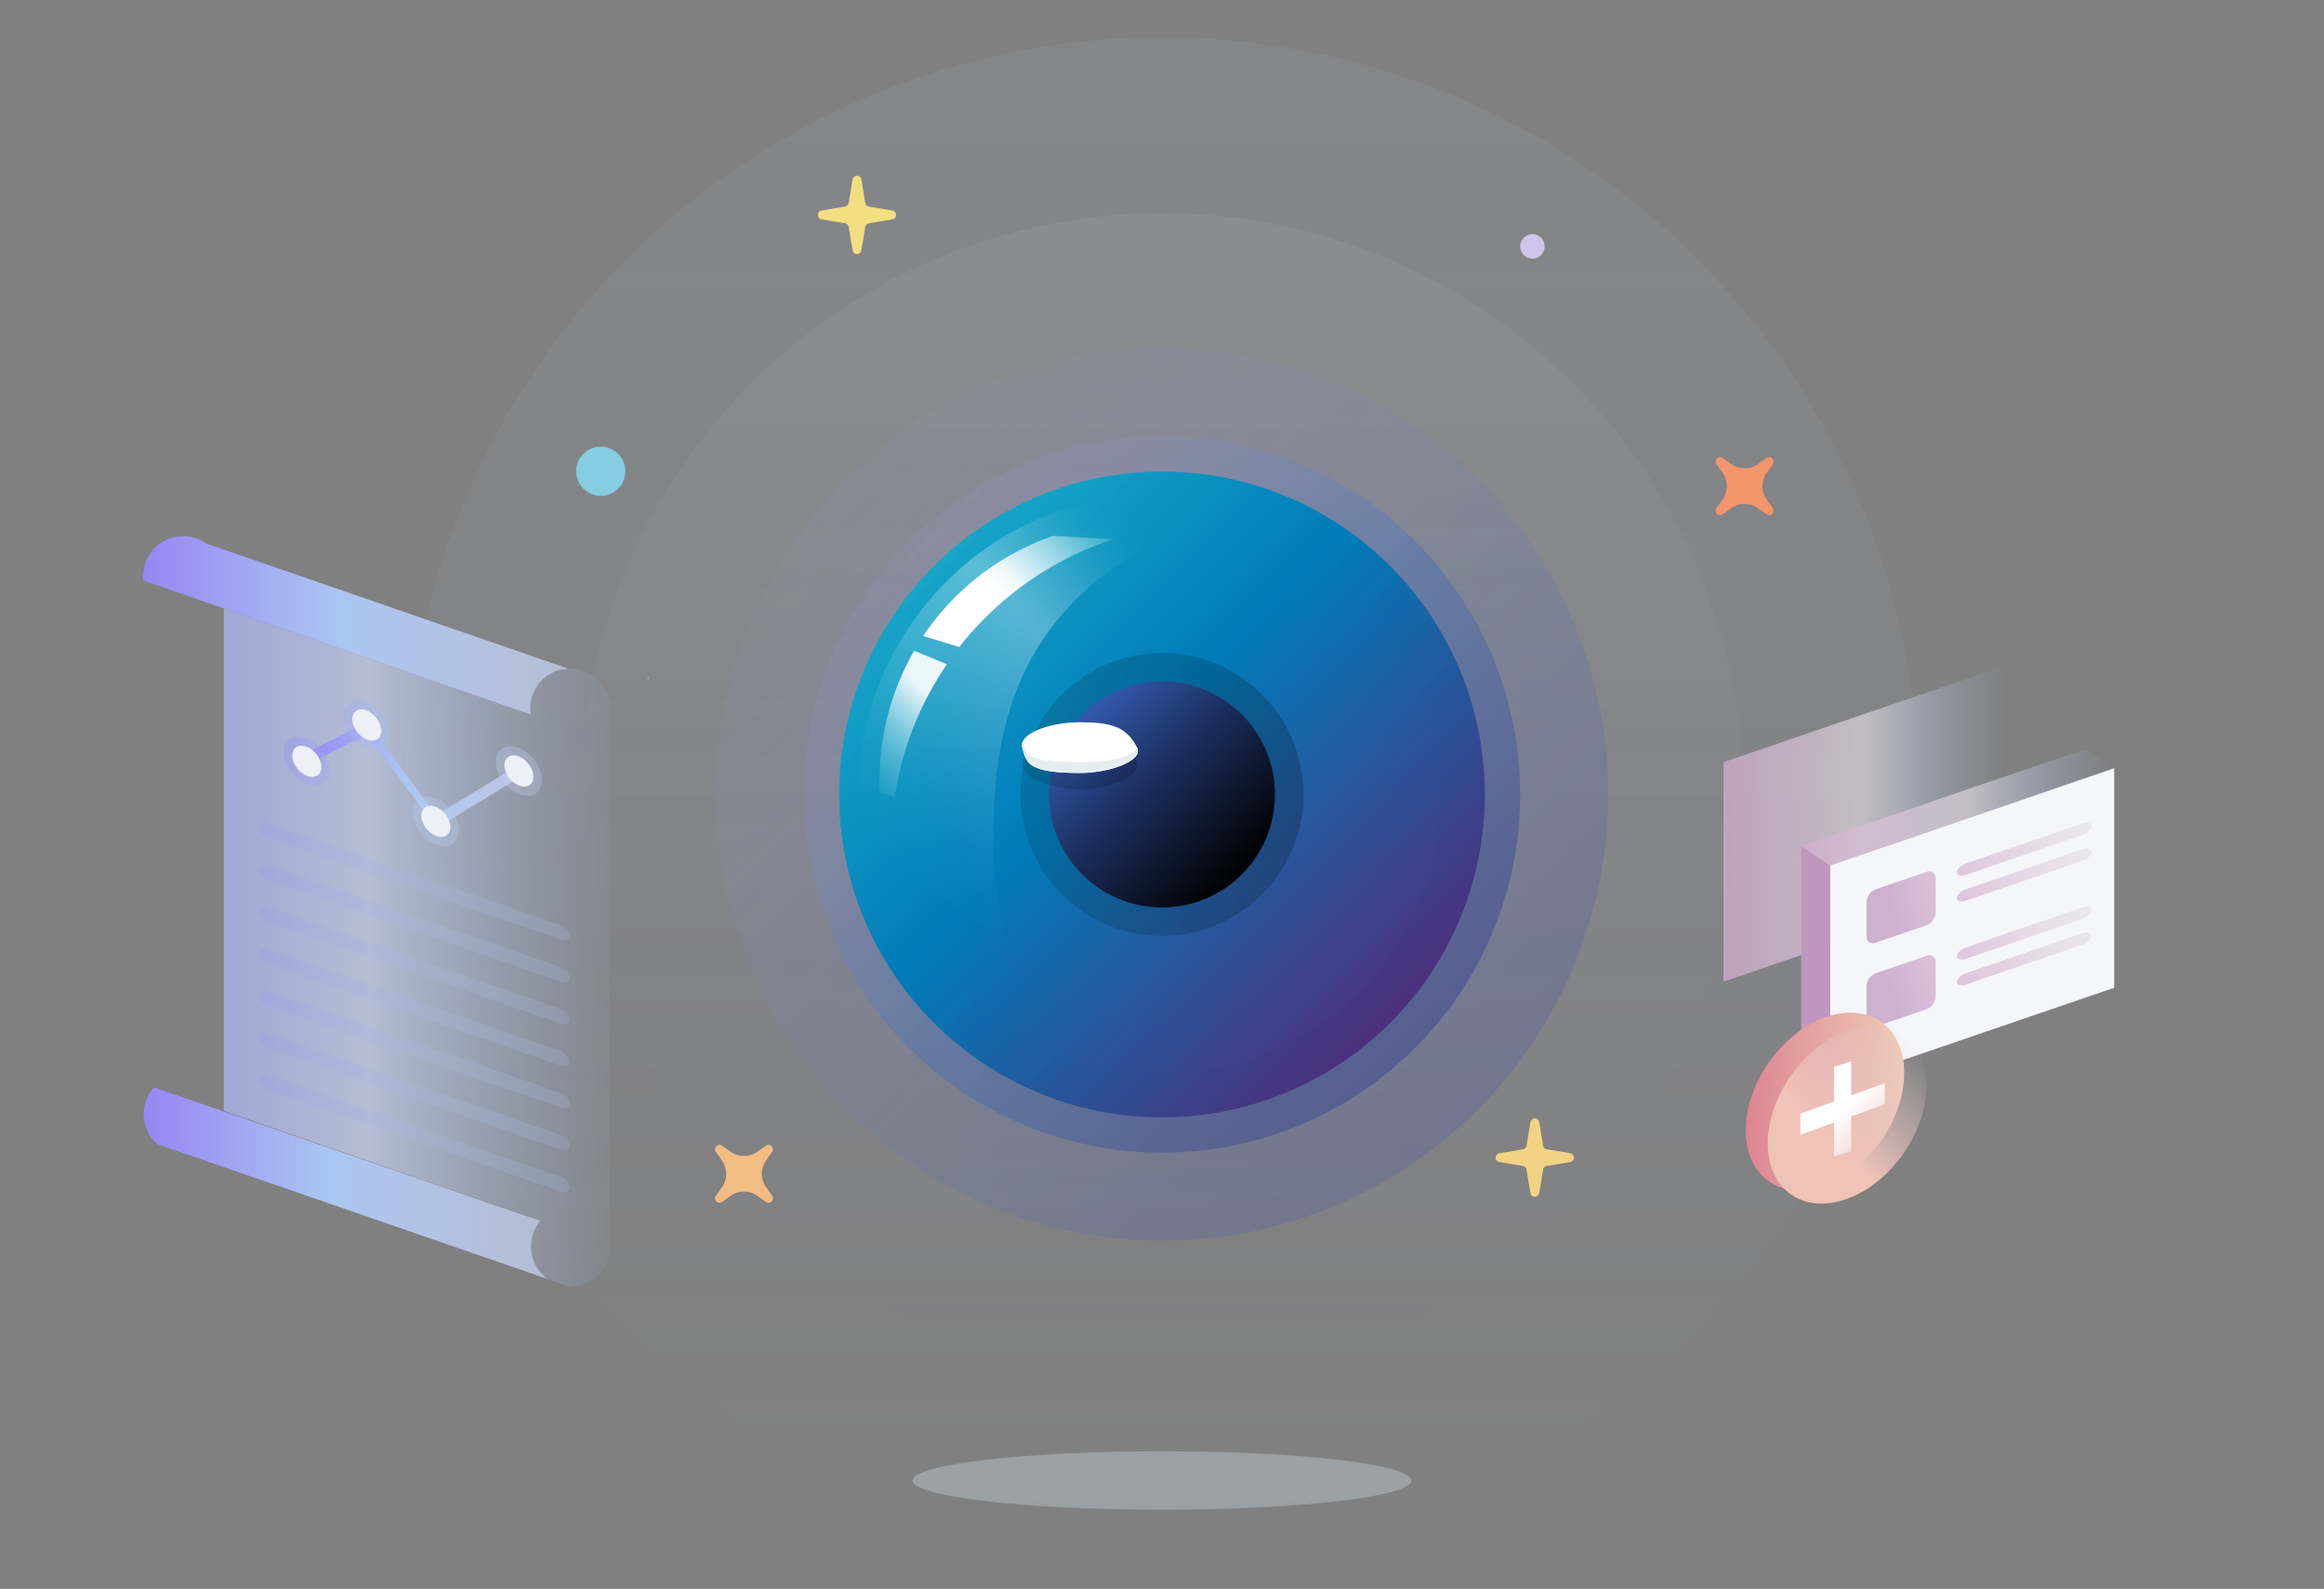 <svg viewBox="0 0 720 492.15" xmlns="http://www.w3.org/2000/svg" xmlns:xlink="http://www.w3.org/1999/xlink"><rect x="0" y="0" width="720" height="492.15" fill="#808080" stroke="none"/><linearGradient id="a" gradientUnits="userSpaceOnUse" x1="360" x2="360" y1="11.53" y2="480.62"><stop offset="0" stop-color="#bccbe2"/><stop offset=".46" stop-color="#b1c4e4" stop-opacity=".73"/><stop offset=".99" stop-color="#9fb8e7" stop-opacity="0"/></linearGradient><linearGradient id="b" gradientUnits="userSpaceOnUse" x1="360" x2="360" y1="66.02" y2="426.13"><stop offset="0" stop-color="#bccbe2"/><stop offset=".44" stop-color="#b8d0f2" stop-opacity=".3"/><stop offset=".99" stop-color="#9fb8e7" stop-opacity="0"/></linearGradient><linearGradient id="c" gradientUnits="userSpaceOnUse" x1="262.25" x2="457.75" y1="148.33" y2="343.82"><stop offset=".01" stop-color="#9f9ee7" stop-opacity=".3"/><stop offset=".62" stop-color="#5a71b9"/><stop offset="1" stop-color="#3749b9"/></linearGradient><linearGradient id="d" gradientUnits="userSpaceOnUse" x1="281.54" x2="438.46" y1="167.61" y2="324.54"><stop offset=".01" stop-color="#9f9ee7" stop-opacity=".3"/><stop offset=".5" stop-color="#4471b9"/><stop offset="1" stop-color="#263590"/></linearGradient><linearGradient id="e" gradientUnits="userSpaceOnUse" x1="289.29" x2="430.71" y1="175.36" y2="316.79"><stop offset="0" stop-color="#17a6c7"/><stop offset=".41" stop-color="#007bb9"/><stop offset="1" stop-color="#532f7d"/></linearGradient><linearGradient id="f" gradientUnits="userSpaceOnUse" x1="289.29" x2="430.71" y1="175.36" y2="316.79"><stop offset="0" stop-color="#17a6c7"/><stop offset=".46" stop-color="#007bb9"/><stop offset="1" stop-color="#373388"/></linearGradient><linearGradient id="g" gradientUnits="userSpaceOnUse" x1="289.29" x2="430.71" y1="175.36" y2="316.79"><stop offset="0" stop-color="#17a6c7"/><stop offset=".46" stop-color="#007bb9"/><stop offset="1" stop-color="#312b6d"/></linearGradient><linearGradient id="h" gradientUnits="userSpaceOnUse" x1="272.83" x2="371.53" y1="265.58" y2="166.88"><stop offset="0" stop-color="#17a6c7" stop-opacity="0"/><stop offset=".29" stop-color="#daf1f6" stop-opacity=".4"/><stop offset=".6" stop-color="#fff"/><stop offset=".63" stop-color="#f7fcfd" stop-opacity=".97"/><stop offset=".67" stop-color="#e1f3f8" stop-opacity=".87"/><stop offset=".73" stop-color="#bde6ef" stop-opacity=".72"/><stop offset=".79" stop-color="#8bd3e3" stop-opacity=".5"/><stop offset=".86" stop-color="#4dbbd4" stop-opacity=".23"/><stop offset=".92" stop-color="#17a6c7" stop-opacity="0"/></linearGradient><linearGradient id="i" gradientUnits="userSpaceOnUse" x1="257.63" x2="353.61" y1="246.79" y2="150.81"><stop offset="0" stop-color="#17a6c7" stop-opacity="0"/><stop offset=".32" stop-color="#fff"/><stop offset="1" stop-color="#fff"/></linearGradient><linearGradient id="j" gradientUnits="userSpaceOnUse" x1="253.64" x2="349.62" y1="242.8" y2="146.82"><stop offset=".6" stop-color="#fff"/><stop offset=".64" stop-color="#f7fcfd" stop-opacity=".97"/><stop offset=".69" stop-color="#e1f3f8" stop-opacity=".87"/><stop offset=".76" stop-color="#bde6ef" stop-opacity=".72"/><stop offset=".84" stop-color="#8bd3e3" stop-opacity=".5"/><stop offset=".93" stop-color="#4dbbd4" stop-opacity=".23"/><stop offset="1" stop-color="#17a6c7" stop-opacity="0"/></linearGradient><linearGradient id="k" gradientUnits="userSpaceOnUse" x1="69.32" x2="189.16" y1="293.44" y2="293.44"><stop offset="0" stop-color="#aab7f2" stop-opacity=".73"/><stop offset=".38" stop-color="#c9d3f2" stop-opacity=".73"/><stop offset=".99" stop-color="#9fb8e7" stop-opacity=".1"/></linearGradient><linearGradient id="l" gradientUnits="userSpaceOnUse" x1="44.34" x2="176.03" y1="193.7" y2="193.7"><stop offset="0" stop-color="#9786f2"/><stop offset=".46" stop-color="#aac6f2"/><stop offset="1" stop-color="#c9d3f2" stop-opacity=".73"/></linearGradient><linearGradient id="m" x1="44.5" x2="169.76" xlink:href="#l" y1="366.5" y2="366.5"/><linearGradient id="n" gradientUnits="userSpaceOnUse" x1="316.18" x2="403.82" y1="246.08" y2="246.08"><stop offset="0" stop-color="#05334c"/><stop offset="1"/></linearGradient><linearGradient id="o" gradientUnits="userSpaceOnUse" x1="335.25" x2="384.75" y1="221.33" y2="270.82"><stop offset="0" stop-color="#3459ae"/><stop offset=".42" stop-color="#1c2e5e"/><stop offset="1"/></linearGradient><linearGradient id="p" x1="316.7" x2="352.3" xlink:href="#n" y1="236.58" y2="236.58"/><linearGradient id="q" gradientUnits="userSpaceOnUse" x1="533.96" x2="622" y1="255.02" y2="255.02"><stop offset=".01" stop-color="#d5aed1" stop-opacity=".73"/><stop offset=".49" stop-color="#dad3db" stop-opacity=".73"/><stop offset=".99" stop-color="#9fb8e7" stop-opacity="0"/></linearGradient><linearGradient id="r" gradientUnits="userSpaceOnUse" x1="558" x2="655" y1="250.08" y2="250.08"><stop offset=".01" stop-color="#d5aed1" stop-opacity=".73"/><stop offset=".53" stop-color="#dad3db" stop-opacity=".73"/><stop offset=".99" stop-color="#9fb8e7" stop-opacity="0"/></linearGradient><linearGradient id="s" gradientUnits="userSpaceOnUse" x1="582.82" x2="649.22" y1="282.93" y2="262.31"><stop offset=".05" stop-color="#bf97be" stop-opacity=".73"/><stop offset=".29" stop-color="#d5aed1" stop-opacity=".73"/><stop offset=".98" stop-color="#dad3db" stop-opacity=".4"/></linearGradient><linearGradient id="t" x1="581.7" x2="650.49" xlink:href="#s" y1="277.12" y2="255.76"/><linearGradient id="u" x1="583.92" x2="652.71" xlink:href="#s" y1="284.43" y2="263.08"/><linearGradient id="v" gradientTransform="matrix(-1 0 0 1 274.27 0)" gradientUnits="userSpaceOnUse" x1="46.24" x2="204.89" y1="304" y2="254.74"><stop offset="0" stop-color="#c9d3f2" stop-opacity=".73"/><stop offset=".54" stop-color="#aac6f2"/><stop offset="1" stop-color="#9786f2"/></linearGradient><linearGradient id="w" x1="46.24" x2="204.89" xlink:href="#v" y1="317" y2="267.74"/><linearGradient id="x" x1="46.24" x2="204.89" xlink:href="#v" y1="330" y2="280.74"/><linearGradient id="y" x1="46.24" x2="204.89" xlink:href="#v" y1="343" y2="293.74"/><linearGradient id="z" x1="46.24" x2="204.89" xlink:href="#v" y1="356" y2="306.74"/><linearGradient id="A" x1="46.24" x2="204.89" xlink:href="#v" y1="369" y2="319.74"/><linearGradient id="B" x1="46.24" x2="204.89" xlink:href="#v" y1="382" y2="332.74"/><linearGradient id="C" x1="582.82" x2="649.22" xlink:href="#s" y1="308.93" y2="288.31"/><linearGradient id="D" x1="581.7" x2="650.49" xlink:href="#s" y1="303.12" y2="281.76"/><linearGradient id="E" x1="583.92" x2="652.71" xlink:href="#s" y1="310.43" y2="289.08"/><linearGradient id="F" gradientTransform="matrix(.576 .817 -.817 .576 518.51 -317.74)" gradientUnits="userSpaceOnUse" x1="541.01" x2="590.12" y1="340.98" y2="340.98"><stop offset="0" stop-color="#dd8592"/><stop offset="1" stop-color="#efccb6"/></linearGradient><linearGradient id="G" gradientTransform="matrix(.576 .817 -.817 .576 524.73 -321.6)" gradientUnits="userSpaceOnUse" x1="551.23" x2="593.57" y1="366.22" y2="323.88"><stop offset=".35" stop-color="#efc3b6"/><stop offset="1" stop-color="#dfc7d1" stop-opacity="0"/></linearGradient><linearGradient id="H" gradientUnits="userSpaceOnUse" x1="562.99" x2="578.73" y1="335.65" y2="351.39"><stop offset=".52" stop-color="#fff"/><stop offset="1" stop-color="#f7e0db"/></linearGradient><linearGradient id="I" x1="93.71" x2="161.87" xlink:href="#l" y1="240.07" y2="240.07"/><linearGradient id="J" gradientTransform="matrix(.772 .635 -.635 .772 171.49 -6.74)" x1="82.11" x2="163.77" xlink:href="#l" y1="232.57" y2="253.33"/><linearGradient id="K" gradientTransform="matrix(.772 .635 -.635 .772 168.56 -21.1)" x1="85.92" x2="167.59" xlink:href="#l" y1="217.56" y2="238.32"/><linearGradient id="L" gradientTransform="matrix(.772 .635 -.635 .772 192.41 -27.91)" x1="80.09" x2="161.76" xlink:href="#l" y1="240.5" y2="261.25"/><linearGradient id="M" gradientTransform="matrix(.772 .635 -.635 .772 188.36 -47.79)" x1="85.38" x2="167.04" xlink:href="#l" y1="219.71" y2="240.47"/><circle cx="360" cy="246.08" fill="url(#a)" opacity=".08" r="234.54"/><circle cx="360" cy="246.08" fill="url(#b)" opacity=".1" r="180.06"/><circle cx="360" cy="246.08" fill="url(#c)" opacity=".2" r="138.23"/><circle cx="360" cy="246.08" fill="url(#d)" opacity=".4" r="110.96"/><circle cx="360" cy="246.08" fill="url(#e)" r="100"/><path d="m360 146.08a100 100 0 1 0 100 100 100 100 0 0 0 -100-100zm0 171a71 71 0 1 1 71-71 71 71 0 0 1 -71 71z" fill="url(#f)" opacity=".1"/><path d="m360 146.08a100 100 0 1 0 100 100 100 100 0 0 0 -100-100zm0 186.3a86.31 86.31 0 1 1 86.31-86.3 86.31 86.31 0 0 1 -86.31 86.3z" fill="url(#g)" opacity=".1"/><path d="m308 268.08c.3 6.06 2.71 18.05 3.48 23.92l-44.65-32.42a93.2 93.2 0 0 1 69.07-103.76l31.32 6.76c-39.22 19.5-62.22 45.5-59.22 105.5z" fill="url(#h)" opacity=".3"/><path d="m272.5 241.58c0 1.3 0 2.6.11 3.9l4.54 1.43a99.31 99.31 0 0 1 16.21-41.15l-10.12-4.2a79.59 79.59 0 0 0 -10.74 40.02z" fill="url(#i)" opacity=".9"/><path d="m286 197 11.2 3.41a100.21 100.21 0 0 1 47.74-33.41l-18.71-1a80.21 80.21 0 0 0 -40.23 31z" fill="url(#j)"/><path d="m200.86 210.15-.08-.03" fill="none" stroke="#e1eef4" stroke-miterlimit="10"/><path d="m189.16 386.1a12.33 12.33 0 0 1 -12.33 12.33h-.68l-6.37-2.2a12.31 12.31 0 0 1 -2.35-18.05l.06-.07-98.15-34v-155.66l95.17 32.88a12.32 12.32 0 0 1 11.49-14.23h.64a12.33 12.33 0 0 1 12.36 12.31 12.18 12.18 0 0 1 -.32 2.79v160.49a12.38 12.38 0 0 1 .48 3.41z" fill="url(#k)"/><path d="m176 207.1a12.33 12.33 0 0 0 -11.54 14.23l-95.14-32.88-3.9-1.35-21-7.25a13.59 13.59 0 0 1 -.08-1.44 12.33 12.33 0 0 1 12.33-12.33h.69a12.18 12.18 0 0 1 6.35 2.2z" fill="url(#l)"/><path d="m169.76 396.2-112.29-38.79-8.74-3a12.33 12.33 0 0 1 -1-17.59l21.41 7.4 98.29 33.95a12.32 12.32 0 0 0 2.35 18.05z" fill="url(#m)"/><circle cx="360" cy="246.08" fill="url(#n)" opacity=".2" r="43.82"/><circle cx="360" cy="246.08" fill="url(#o)" r="35"/><ellipse cx="334.5" cy="236.58" fill="url(#p)" opacity=".2" rx="17.8" ry="7.86"/><path d="m352.3 231.58c2 3.86-8 7.85-17.8 7.85-16.5 0-16.5-3.35-17.8-7.85-1.21-4.17 8-7.86 17.8-7.86s14.5 1.36 17.8 7.86z" fill="#fff"/><path d="m335 236.08c-16.14 0-17-1.86-18.22-6.21a2.63 2.63 0 0 0 -.08 1.71c1.3 4.5 1.3 7.85 17.8 7.85 9.83 0 19.76-4 17.8-7.85-1.49 3.13-9.18 4.5-17.3 4.5z" fill="#e4edef"/><path d="m533.96 304.07 88.04-30.11v-68l-88.04 30.11z" fill="url(#q)"/><path d="m566.96 336.07 88.04-30.11v-68l-88.04 30.11z" fill="#f5f6fa"/><path d="m558 262.07v68l9 6v-68z" fill="#bf97be"/><path d="m646 232.07 9 6-88 30-9-6z" fill="url(#r)"/><path d="m578.27 290a2 2 0 0 0 2.83 2l15.76-5.39a4.5 4.5 0 0 0 2.84-4v-10.53a2 2 0 0 0 -2.84-2l-15.76 5.39a4.49 4.49 0 0 0 -2.83 4z" fill="url(#s)"/><path d="m606.27 270.18c0 1 1.27 1.34 2.83.8l36.06-12.38c1.56-.53 2.84-1.77 2.84-2.75s-1.28-1.34-2.84-.8l-36.06 12.38c-1.56.57-2.83 1.78-2.83 2.75z" fill="url(#t)"/><path d="m606.27 278.18c0 1 1.27 1.34 2.83.8l36.06-12.38c1.56-.53 2.84-1.77 2.84-2.75s-1.28-1.34-2.84-.8l-36.06 12.38c-1.56.57-2.83 1.78-2.83 2.75z" fill="url(#u)"/><path d="m176.46 289.78c0 1.24-1.27 1.81-2.83 1.27l-90.53-31.48c-1.56-.54-2.83-2-2.83-3.24s1.27-1.81 2.83-1.27l90.53 31.48c1.56.54 2.83 2 2.83 3.24z" fill="url(#v)" opacity=".2"/><path d="m176.46 302.78c0 1.24-1.27 1.81-2.83 1.27l-90.53-31.48c-1.56-.54-2.83-2-2.83-3.24s1.27-1.81 2.83-1.27l90.53 31.48c1.56.54 2.83 2 2.83 3.24z" fill="url(#w)" opacity=".2"/><path d="m176.46 315.78c0 1.24-1.27 1.81-2.83 1.27l-90.53-31.48c-1.56-.54-2.83-2-2.83-3.24s1.27-1.81 2.83-1.27l90.53 31.48c1.56.54 2.83 2 2.83 3.24z" fill="url(#x)" opacity=".2"/><path d="m176.46 328.78c0 1.24-1.27 1.81-2.83 1.27l-90.53-31.48c-1.56-.54-2.83-2-2.83-3.24s1.27-1.81 2.83-1.27l90.53 31.48c1.56.54 2.83 2 2.83 3.24z" fill="url(#y)" opacity=".2"/><path d="m176.46 341.78c0 1.24-1.27 1.81-2.83 1.27l-90.53-31.48c-1.56-.54-2.83-2-2.83-3.24s1.27-1.81 2.83-1.27l90.53 31.48c1.56.54 2.83 2 2.83 3.24z" fill="url(#z)" opacity=".2"/><path d="m176.46 354.78c0 1.24-1.27 1.81-2.83 1.27l-90.53-31.48c-1.56-.54-2.83-2-2.83-3.24s1.27-1.81 2.83-1.27l90.53 31.48c1.56.54 2.83 2 2.83 3.24z" fill="url(#A)" opacity=".2"/><path d="m176.46 367.78c0 1.24-1.27 1.81-2.83 1.27l-90.53-31.48c-1.56-.54-2.83-2-2.83-3.24s1.27-1.81 2.83-1.27l90.53 31.48c1.56.54 2.83 2 2.83 3.24z" fill="url(#B)" opacity=".2"/><path d="m578.27 316a2 2 0 0 0 2.83 2l15.76-5.39a4.5 4.5 0 0 0 2.84-4v-10.53a2 2 0 0 0 -2.84-2l-15.76 5.39a4.49 4.49 0 0 0 -2.83 4z" fill="url(#C)"/><path d="m606.27 296.18c0 1 1.27 1.34 2.83.8l36.06-12.38c1.56-.53 2.84-1.77 2.84-2.75s-1.28-1.34-2.84-.8l-36.06 12.38c-1.56.57-2.83 1.78-2.83 2.75z" fill="url(#D)"/><path d="m606.27 304.18c0 1 1.27 1.34 2.83.8l36.06-12.38c1.56-.53 2.84-1.77 2.84-2.75s-1.28-1.34-2.84-.8l-36.06 12.38c-1.56.57-2.83 1.78-2.83 2.75z" fill="url(#E)"/><ellipse cx="565.56" cy="340.98" fill="url(#F)" rx="30.2" ry="21.21" transform="matrix(.576 -.817 .817 .576 -38.95 606.87)"/><ellipse cx="572.4" cy="345.05" fill="url(#G)" rx="30.2" ry="21.21" transform="matrix(.576 -.817 .817 .576 -39.38 614.18)"/><path d="m583.97 335.51-10.44 3.77v-10.52l-5.33 1.68v10.77l-10.44 3.76v6.55l10.44-3.77v10.52l5.33-1.68v-10.76l10.44-3.77z" fill="url(#H)"/><path d="m135.17 256.49-21.48-28.98-18.07 9.15-1.91-2.88 20.03-10.14 21.38 28.84 24.73-14.99 2.02 2.81z" fill="url(#I)"/><ellipse cx="95.14" cy="235.89" fill="url(#J)" opacity=".4" rx="5.87" ry="8.69" transform="matrix(.772 -.635 .635 .772 -128.17 114.13)"/><ellipse cx="113.71" cy="224.63" fill="url(#K)" opacity=".4" rx="5.87" ry="8.69" transform="matrix(.772 -.635 .635 .772 -116.79 123.36)"/><ellipse cx="135.14" cy="254.49" fill="url(#L)" opacity=".4" rx="5.87" ry="8.69" transform="matrix(.772 -.635 .635 .772 -130.88 143.77)"/><ellipse cx="160.86" cy="238.89" fill="url(#M)" opacity=".4" rx="5.87" ry="8.69" transform="matrix(.772 -.635 .635 .772 -115.12 156.55)"/><g fill="#edf0f7"><ellipse cx="95.14" cy="235.89" rx="3.7" ry="5.47" transform="matrix(.772 -.635 .635 .772 -128.17 114.13)"/><ellipse cx="113.71" cy="224.63" rx="3.7" ry="5.47" transform="matrix(.772 -.635 .635 .772 -116.79 123.36)"/><ellipse cx="135.14" cy="254.49" rx="3.7" ry="5.47" transform="matrix(.772 -.635 .635 .772 -130.88 143.77)"/><ellipse cx="160.86" cy="238.89" rx="3.7" ry="5.47" transform="matrix(.772 -.635 .635 .772 -115.12 156.55)"/></g><ellipse cx="360" cy="458.58" fill="#e1eef4" opacity=".3" rx="77.25" ry="9.05"/><circle cx="186.12" cy="145.96" fill="#85cde0" r="7.61"/><circle cx="474.76" cy="76.32" fill="#cec5ea" r="3.8"/><path d="m276.46 65.21-7.25-1.21a1.39 1.39 0 0 1 -1.14-1.14l-1.2-7.25a1.39 1.39 0 0 0 -1.37-1.16 1.39 1.39 0 0 0 -1.37 1.16l-1.2 7.25a1.39 1.39 0 0 1 -1.14 1.14l-7.25 1.21a1.39 1.39 0 0 0 -1.16 1.37 1.38 1.38 0 0 0 1.16 1.36l7.25 1.21a1.39 1.39 0 0 1 1.14 1.14l1.2 7.25a1.39 1.39 0 0 0 1.37 1.16 1.39 1.39 0 0 0 1.37-1.16l1.2-7.25a1.39 1.39 0 0 1 1.14-1.14l7.25-1.21a1.38 1.38 0 0 0 1.16-1.36 1.39 1.39 0 0 0 -1.16-1.37z" fill="#f4de82"/><path d="m486.46 357.21-7.25-1.21a1.39 1.39 0 0 1 -1.14-1.14l-1.2-7.25a1.39 1.39 0 0 0 -1.37-1.16 1.39 1.39 0 0 0 -1.37 1.16l-1.2 7.25a1.39 1.39 0 0 1 -1.14 1.14l-7.25 1.21a1.39 1.39 0 0 0 -1.16 1.37 1.38 1.38 0 0 0 1.16 1.36l7.25 1.21a1.39 1.39 0 0 1 1.14 1.14l1.2 7.25a1.39 1.39 0 0 0 1.37 1.16 1.39 1.39 0 0 0 1.37-1.16l1.2-7.25a1.39 1.39 0 0 1 1.14-1.14l7.25-1.21a1.38 1.38 0 0 0 1.16-1.36 1.39 1.39 0 0 0 -1.16-1.37z" fill="#f2d383"/><path d="m239.22 370.36-1.86-2.6a7.19 7.19 0 0 1 0-8.37l1.86-2.6a1.4 1.4 0 0 0 -.15-1.79 1.38 1.38 0 0 0 -1.78-.14l-2.6 1.85a7.21 7.21 0 0 1 -8.38 0l-2.6-1.85a1.38 1.38 0 0 0 -1.78.14 1.4 1.4 0 0 0 -.15 1.79l1.86 2.6a7.19 7.19 0 0 1 0 8.37l-1.86 2.6a1.4 1.4 0 0 0 .15 1.79 1.38 1.38 0 0 0 1.78.14l2.6-1.85a7.21 7.21 0 0 1 8.38 0l2.6 1.85a1.38 1.38 0 0 0 1.78-.14 1.4 1.4 0 0 0 .15-1.79z" fill="#f2bd83"/><path d="m549.22 157.36-1.86-2.6a7.19 7.19 0 0 1 0-8.37l1.86-2.6a1.4 1.4 0 0 0 -.15-1.79 1.38 1.38 0 0 0 -1.78-.14l-2.6 1.85a7.21 7.21 0 0 1 -8.38 0l-2.6-1.85a1.38 1.38 0 0 0 -1.78.14 1.4 1.4 0 0 0 -.15 1.79l1.86 2.6a7.19 7.19 0 0 1 0 8.37l-1.86 2.6a1.4 1.4 0 0 0 .15 1.79 1.38 1.38 0 0 0 1.78.14l2.6-1.85a7.21 7.21 0 0 1 8.38 0l2.6 1.85a1.38 1.38 0 0 0 1.78-.14 1.4 1.4 0 0 0 .15-1.79z" fill="#f4956c"/></svg>